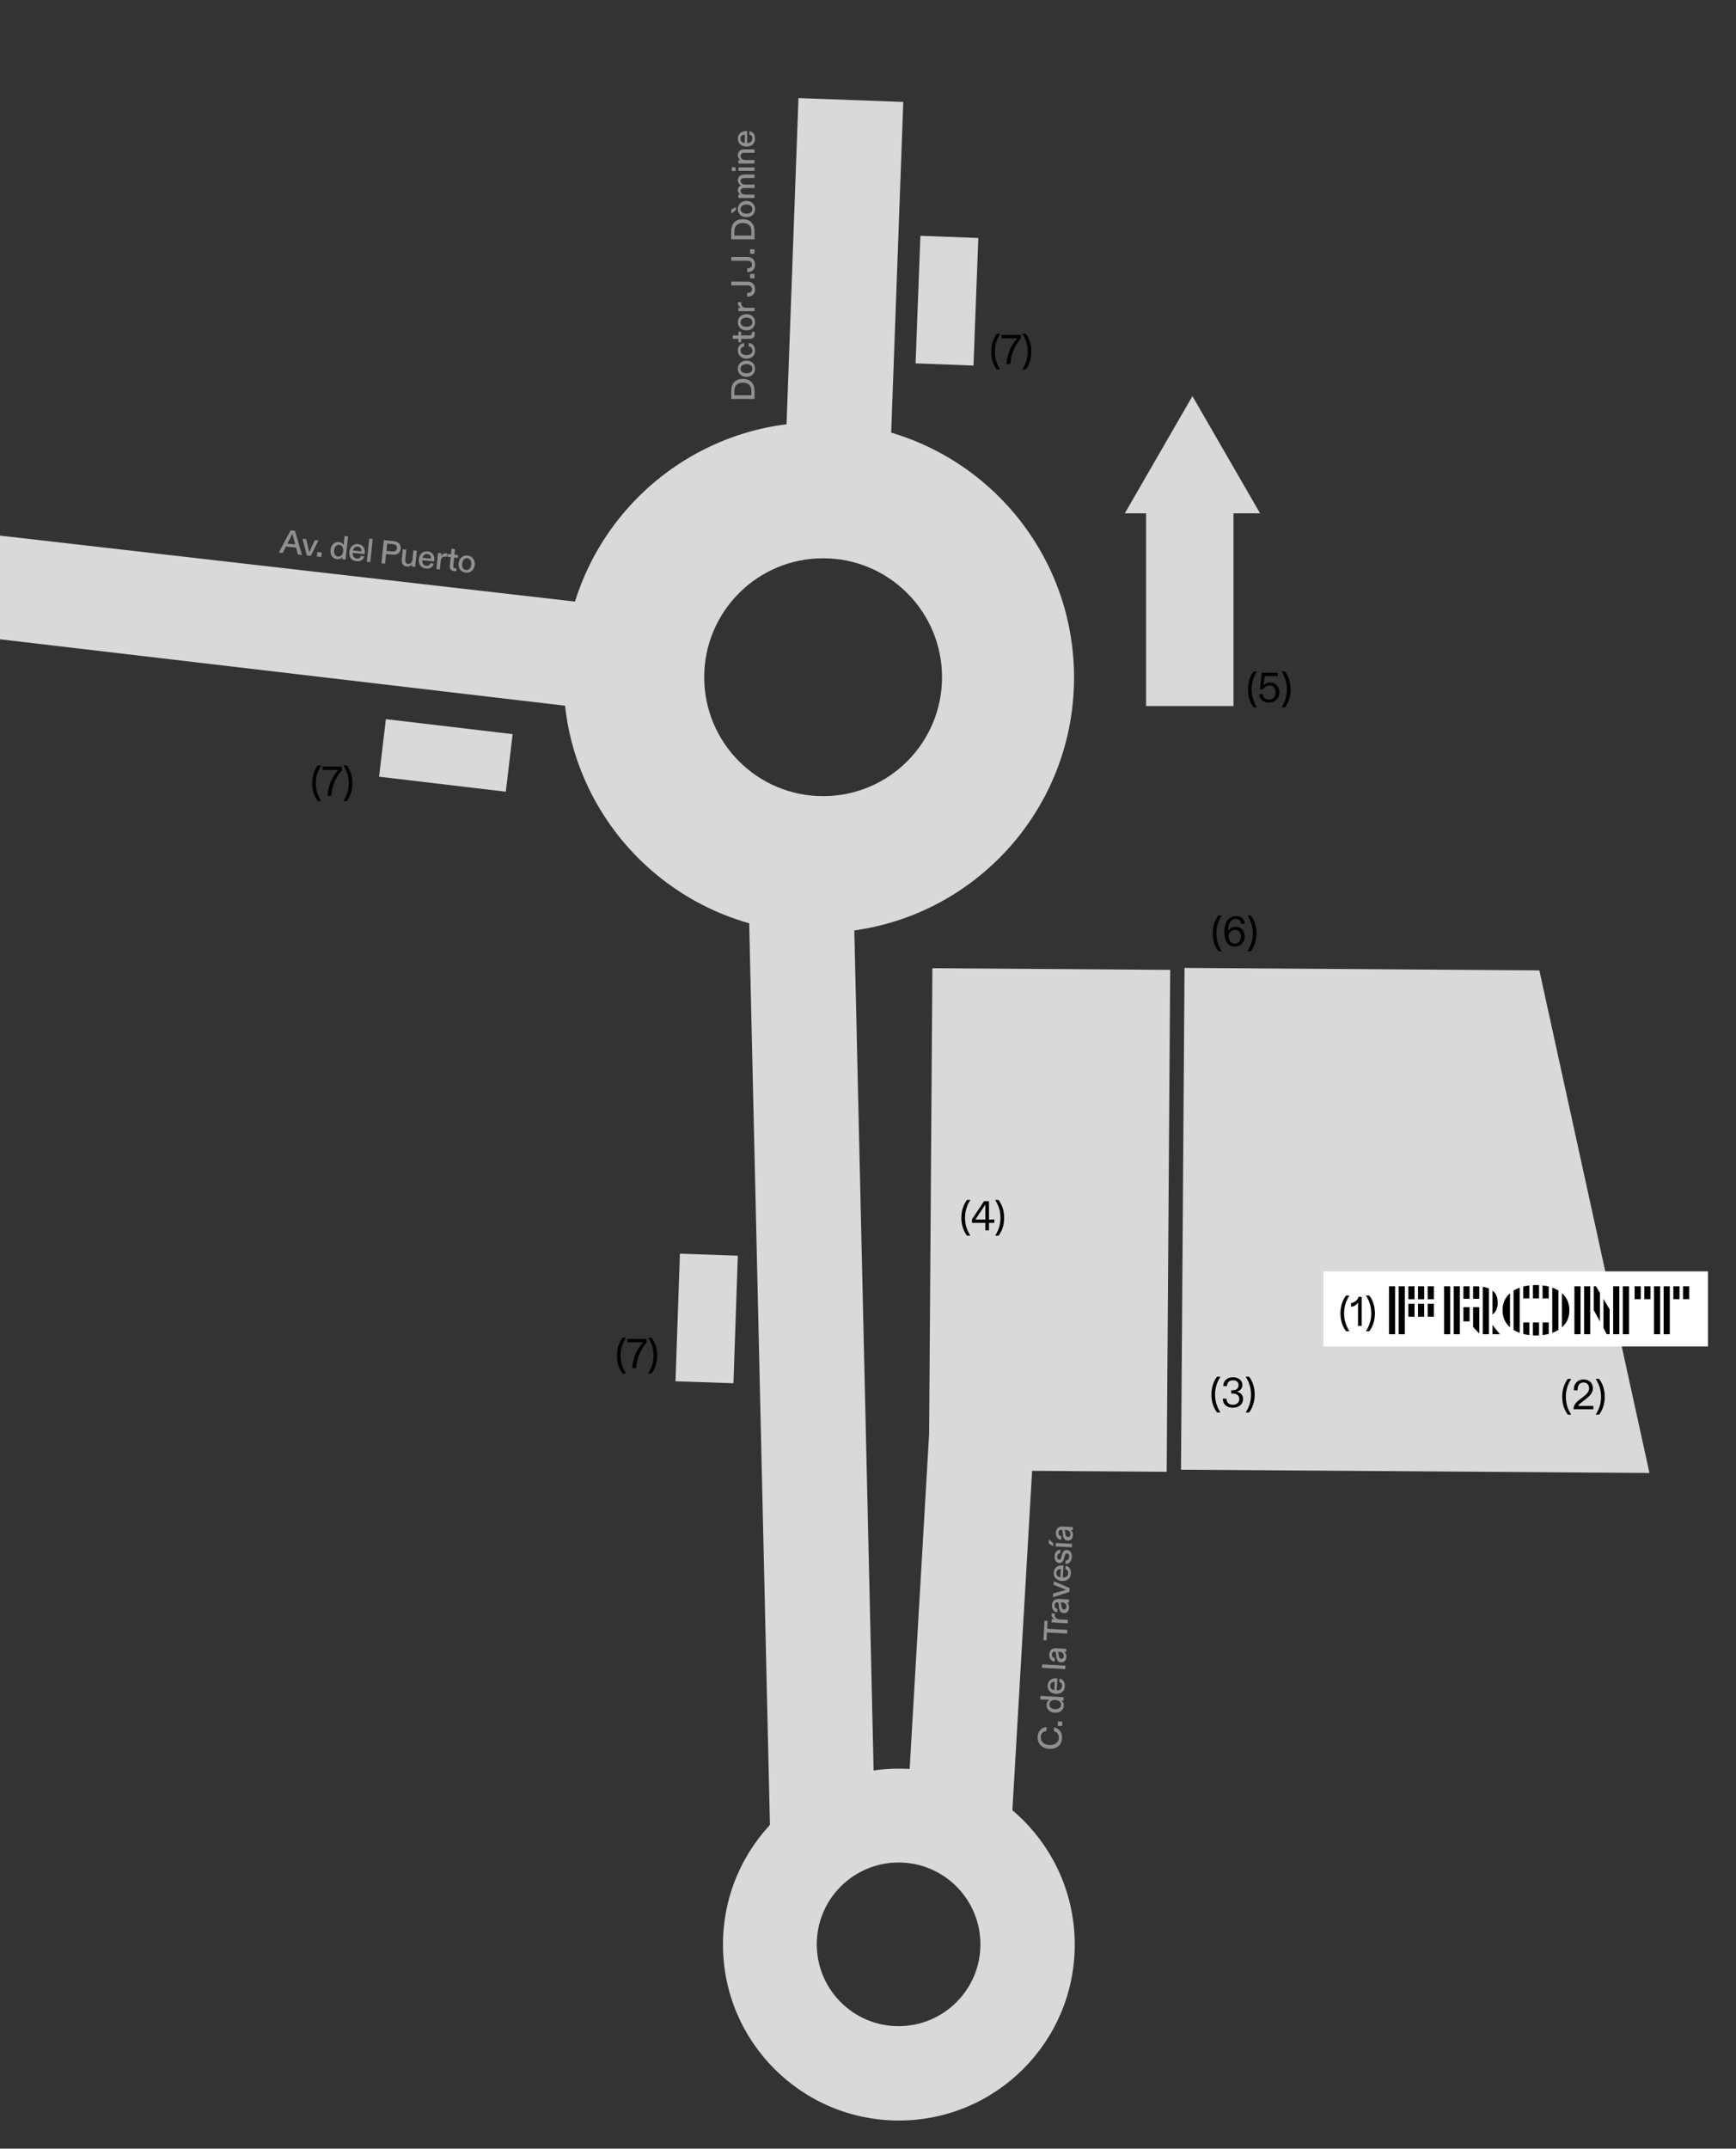 <svg width="834" height="1032" viewBox="0 0 834 1032" fill="none" xmlns="http://www.w3.org/2000/svg">
<rect x="0" y="0" width="834" height="1032" fill="#333333" stroke="none"/>
<g clip-path="url(#clip0_152_668)">
<rect width="480.622" height="50.388" transform="matrix(-0.023 -1 1 -0.027 370.128 887.013)" fill="#D9D9D9"/>
<rect width="245.96" height="50.405" transform="matrix(0.058 -0.998 0.998 0.069 435.056 883.228)" fill="#D9D9D9"/>
<rect x="376.023" y="254.207" width="207.228" height="50.385" transform="rotate(-87.905 376.023 254.207)" fill="#D9D9D9"/>
<path d="M569.065 464.886L739.53 466.081L765.976 586.773L792.422 707.465L567.376 705.887L569.065 464.886Z" fill="#D9D9D9"/>
<rect x="447.932" y="465.03" width="114.249" height="241.077" transform="rotate(0.4 447.932 465.03)" fill="#D9D9D9"/>
<rect x="243.002" y="380.255" width="61.316" height="27.843" transform="rotate(-173.251 243.002 380.255)" fill="#D9D9D9"/>
<rect x="439.861" y="174.527" width="61.316" height="27.843" transform="rotate(-87.839 439.861 174.527)" fill="#D9D9D9"/>
<rect x="324.527" y="663.419" width="61.316" height="27.843" transform="rotate(-88.027 324.527 663.419)" fill="#D9D9D9"/>
<path d="M431.825 849.485C478.492 849.485 516.323 887.316 516.323 933.983C516.323 980.65 478.492 1018.48 431.825 1018.48C385.158 1018.48 347.327 980.65 347.327 933.983C347.327 887.316 385.158 849.485 431.825 849.485ZM431.699 894.552C409.991 894.552 392.393 912.149 392.393 933.857C392.393 955.565 409.991 973.163 431.699 973.163C453.407 973.163 471.005 955.565 471.005 933.857C471.005 912.149 453.407 894.552 431.699 894.552Z" fill="#D9D9D9"/>
<rect x="592.584" y="237.34" width="101.77" height="41.98" transform="rotate(90 592.584 237.34)" fill="#D9D9D9"/>
<path d="M572.864 190.271L605.364 246.562H540.364L572.864 190.271Z" fill="#D9D9D9"/>
<circle cx="572.425" cy="274.348" r="9.627" fill="#D9D9D9"/>
<path d="M-0.29 257.226L329.426 295.035L323.537 345.074L-3.014 306.693L-0.29 257.226Z" fill="#D9D9D9"/>
<path d="M393.351 202.795C461.08 202.795 515.985 257.7 515.985 325.429C515.985 393.158 461.08 448.063 393.351 448.063C325.621 448.063 270.716 393.158 270.716 325.429C270.716 257.7 325.621 202.795 393.351 202.795ZM395.438 268.14C363.889 268.14 338.314 293.716 338.314 325.265C338.315 356.813 363.89 382.389 395.438 382.389C426.987 382.389 452.563 356.814 452.563 325.265C452.563 293.716 426.988 268.14 395.438 268.14Z" fill="#D9D9D9"/>
<path d="M478.898 177.479C477.438 175.619 476.178 172.739 476.178 168.899C476.178 165.079 477.438 162.159 478.898 160.299H480.498C479.058 162.619 477.938 165.259 477.938 168.879C477.938 172.519 479.058 175.179 480.498 177.479H478.898ZM483.522 174.899C483.882 170.099 485.582 165.859 488.782 162.499H481.182V160.899H490.442V162.619C487.682 165.679 485.582 170.159 485.402 174.899H483.522ZM492.776 160.299C494.236 162.159 495.496 165.039 495.496 168.879C495.496 172.699 494.236 175.619 492.776 177.479H491.176C492.616 175.159 493.736 172.519 493.736 168.899C493.736 165.259 492.616 162.599 491.176 160.299H492.776Z" fill="black"/>
<path d="M152.698 384.781C151.238 382.921 149.978 380.041 149.978 376.201C149.978 372.381 151.238 369.461 152.698 367.601H154.298C152.858 369.921 151.738 372.561 151.738 376.181C151.738 379.821 152.858 382.481 154.298 384.781H152.698ZM157.322 382.201C157.682 377.401 159.382 373.161 162.582 369.801H154.982V368.201H164.242V369.921C161.482 372.981 159.382 377.461 159.202 382.201H157.322ZM166.576 367.601C168.036 369.461 169.296 372.341 169.296 376.181C169.296 380.001 168.036 382.921 166.576 384.781H164.976C166.416 382.461 167.536 379.821 167.536 376.201C167.536 372.561 166.416 369.901 164.976 367.601H166.576Z" fill="black"/>
<path d="M299.108 659.68C297.648 657.82 296.388 654.94 296.388 651.1C296.388 647.28 297.648 644.36 299.108 642.5H300.708C299.268 644.82 298.148 647.46 298.148 651.08C298.148 654.72 299.268 657.38 300.708 659.68H299.108ZM303.732 657.1C304.092 652.3 305.792 648.06 308.992 644.7H301.392V643.1H310.652V644.82C307.892 647.88 305.792 652.36 305.612 657.1H303.732ZM312.986 642.5C314.446 644.36 315.706 647.24 315.706 651.08C315.706 654.9 314.446 657.82 312.986 659.68H311.386C312.826 657.36 313.946 654.72 313.946 651.1C313.946 647.46 312.826 644.8 311.386 642.5H312.986Z" fill="black"/>
<path d="M585.327 456.885C583.867 455.025 582.607 452.145 582.607 448.305C582.607 444.485 583.867 441.565 585.327 439.705H586.927C585.487 442.025 584.367 444.665 584.367 448.285C584.367 451.925 585.487 454.585 586.927 456.885H585.327ZM593.231 454.605C589.571 454.605 588.191 451.505 588.191 447.625C588.191 443.305 589.991 439.985 593.831 439.985C596.311 439.985 597.971 441.485 597.991 443.685H596.211C596.171 442.305 595.231 441.385 593.791 441.385C591.451 441.385 590.131 443.225 589.971 446.625C589.951 446.825 589.951 447.045 589.951 447.265C590.551 446.125 591.951 445.125 593.671 445.125C596.271 445.125 598.011 447.125 598.011 449.785C598.011 452.585 595.931 454.605 593.231 454.605ZM590.271 449.745C590.271 452.145 591.571 453.265 593.231 453.265C594.931 453.265 596.191 451.885 596.191 449.805C596.191 448.025 595.091 446.545 593.331 446.545C591.571 446.545 590.271 447.965 590.271 449.745ZM600.904 439.705C602.364 441.565 603.624 444.445 603.624 448.285C603.624 452.105 602.364 455.025 600.904 456.885H599.304C600.744 454.565 601.864 451.925 601.864 448.305C601.864 444.665 600.744 442.005 599.304 439.705H600.904Z" fill="black"/>
<path d="M602.252 339.715C600.792 337.855 599.532 334.975 599.532 331.135C599.532 327.315 600.792 324.395 602.252 322.535H603.852C602.412 324.855 601.292 327.495 601.292 331.115C601.292 334.755 602.412 337.415 603.852 339.715H602.252ZM609.675 337.435C606.795 337.435 604.995 335.795 604.995 333.395H606.795C606.795 334.975 607.835 336.015 609.615 336.015C611.635 336.015 612.815 334.655 612.815 332.575C612.815 330.595 611.735 329.215 609.855 329.215C608.375 329.215 607.215 330.255 606.895 331.075H605.215L606.235 323.135H613.855V324.735H607.555L607.095 328.275C607.055 328.555 607.015 328.995 606.975 329.315C607.675 328.395 608.915 327.795 610.275 327.795C612.855 327.795 614.635 329.835 614.635 332.455C614.635 335.375 612.675 337.435 609.675 337.435ZM617.302 322.535C618.762 324.395 620.022 327.275 620.022 331.115C620.022 334.935 618.762 337.855 617.302 339.715H615.702C617.142 337.395 618.262 334.755 618.262 331.135C618.262 327.495 617.142 324.835 615.702 322.535H617.302Z" fill="black"/>
<path d="M464.578 593.503C463.118 591.643 461.858 588.763 461.858 584.923C461.858 581.103 463.118 578.183 464.578 576.323H466.178C464.738 578.643 463.618 581.283 463.618 584.903C463.618 588.543 464.738 591.203 466.178 593.503H464.578ZM473.362 590.923V587.343H466.942V585.643L472.762 576.923H475.122V585.743H477.702V587.343H475.122V590.923H473.362ZM468.602 585.743H473.362V578.503L472.762 579.463L469.062 585.043C468.922 585.243 468.762 585.503 468.602 585.743ZM479.686 576.323C481.146 578.183 482.406 581.063 482.406 584.903C482.406 588.723 481.146 591.643 479.686 593.503H478.086C479.526 591.183 480.646 588.543 480.646 584.923C480.646 581.283 479.526 578.623 478.086 576.323H479.686Z" fill="black"/>
<path d="M584.695 678.403C583.235 676.543 581.975 673.663 581.975 669.823C581.975 666.003 583.235 663.083 584.695 661.223H586.295C584.855 663.543 583.735 666.183 583.735 669.803C583.735 673.443 584.855 676.103 586.295 678.403H584.695ZM592.259 676.123C589.279 676.123 587.439 674.383 587.439 671.783H589.219C589.219 673.443 590.299 674.703 592.259 674.703C594.099 674.703 595.399 673.663 595.399 671.923C595.399 670.203 594.019 669.283 592.319 669.283H591.499V667.743H592.339C593.819 667.743 595.039 666.883 595.039 665.263C595.039 663.783 593.979 662.943 592.399 662.943C590.519 662.943 589.499 663.983 589.459 665.743H587.659C587.719 663.223 589.419 661.503 592.419 661.503C594.959 661.503 596.859 663.023 596.859 665.183C596.859 666.623 595.999 667.883 594.319 668.443C596.239 668.963 597.219 670.263 597.219 671.983C597.219 674.423 595.159 676.123 592.259 676.123ZM600.058 661.223C601.518 663.083 602.778 665.963 602.778 669.803C602.778 673.623 601.518 676.543 600.058 678.403H598.458C599.898 676.083 601.018 673.443 601.018 669.823C601.018 666.183 599.898 663.523 598.458 661.223H600.058Z" fill="black"/>
<path d="M753.222 679.451C751.762 677.591 750.502 674.711 750.502 670.871C750.502 667.051 751.762 664.131 753.222 662.271H754.822C753.382 664.591 752.262 667.231 752.262 670.851C752.262 674.491 753.382 677.151 754.822 679.451H753.222ZM755.965 676.871C755.965 675.071 756.705 673.891 758.885 672.231L760.785 670.771C761.965 669.851 763.425 668.571 763.425 666.791C763.425 665.191 762.445 663.991 760.765 663.991C759.065 663.991 757.905 665.191 757.905 667.491V667.751H756.105V667.291C756.105 664.291 758.145 662.551 760.765 662.551C763.365 662.551 765.245 664.171 765.245 666.771C765.245 668.871 763.985 670.371 761.345 672.371L760.365 673.111C759.065 674.091 758.285 674.751 758.145 675.271H765.485V676.871H755.965ZM768.213 662.271C769.673 664.131 770.933 667.011 770.933 670.851C770.933 674.671 769.673 677.591 768.213 679.451H766.613C768.053 677.131 769.173 674.491 769.173 670.871C769.173 667.231 768.053 664.571 766.613 662.271H768.213Z" fill="black"/>
<path d="M133.941 265.373L139.629 254.709L141.697 254.926L145.064 266.54L143.091 266.333L142.231 263.026L137.362 262.515L135.819 265.57L133.941 265.373ZM138.074 261.093L141.829 261.487L140.749 257.368C140.646 256.971 140.568 256.641 140.479 256.262C140.329 256.616 140.151 256.935 139.985 257.288L138.074 261.093ZM147.432 266.789L145.314 258.764L147.096 258.951L148.367 264.474C148.459 264.821 148.498 265.066 148.545 265.377C148.657 265.083 148.761 264.853 148.908 264.53L151.265 259.388L152.984 259.568L149.294 266.984L147.432 266.789ZM152.223 267.291L152.445 265.175L154.561 265.397L154.339 267.513L152.223 267.291ZM161.922 268.566C159.886 268.352 158.524 266.762 158.805 264.088C159.072 261.542 160.812 260.132 162.817 260.343C164.058 260.473 164.786 261.209 165.113 261.919C165.107 261.677 165.13 261.454 165.153 261.231L165.552 257.428L167.207 257.602L166.039 268.74L164.384 268.567L164.424 268.185C164.451 267.93 164.472 267.724 164.527 267.504C164.095 268.102 163.211 268.701 161.922 268.566ZM160.507 264.267C160.329 265.97 161.119 267.179 162.408 267.314C163.665 267.446 164.706 266.413 164.885 264.71C165.064 263.007 164.272 261.814 162.999 261.681C161.726 261.547 160.683 262.596 160.507 264.267ZM171.23 269.542C168.923 269.3 167.549 267.676 167.829 265.003C168.081 262.6 169.849 261.08 172.029 261.309C174.353 261.553 175.503 263.314 175.241 265.813L175.204 266.163L169.46 265.56C169.335 267.059 170.124 268.123 171.381 268.255C172.272 268.349 173.097 268.001 173.36 267.031L175.031 267.206C174.718 268.653 173.378 269.768 171.23 269.542ZM169.599 264.384L173.593 264.803C173.704 263.592 173.075 262.69 171.882 262.564C170.72 262.442 169.833 263.234 169.599 264.384ZM176.236 269.81L177.405 258.671L179.06 258.845L177.891 269.984L176.236 269.81ZM183.236 270.544L184.404 259.406L188.907 259.878C191.04 260.102 192.765 261.135 192.513 263.538C192.258 265.973 190.359 266.594 188.226 266.37L185.489 266.083L185.002 270.73L183.236 270.544ZM185.645 264.603L188.382 264.89C189.893 265.049 190.586 264.43 190.699 263.348C190.813 262.266 190.28 261.518 188.752 261.358L186.015 261.071L185.645 264.603ZM195.473 272.085C193.802 271.91 192.816 270.729 193.026 268.724L193.54 263.823L195.195 263.996L194.711 268.611C194.578 269.884 194.989 270.716 196.087 270.831C197.201 270.948 197.99 270.178 198.136 268.777L198.6 264.354L200.255 264.527L199.446 272.245L197.807 272.073L197.849 271.675C197.872 271.452 197.913 271.215 197.966 271.012C197.503 271.751 196.634 272.207 195.473 272.085ZM204.634 273.047C202.327 272.804 200.953 271.18 201.233 268.507C201.485 266.104 203.254 264.584 205.434 264.813C207.757 265.057 208.907 266.818 208.645 269.317L208.609 269.667L202.864 269.064C202.739 270.563 203.528 271.627 204.785 271.759C205.676 271.853 206.501 271.505 206.764 270.535L208.435 270.71C208.122 272.158 206.782 273.272 204.634 273.047ZM203.004 267.888L206.998 268.307C207.109 267.096 206.479 266.194 205.286 266.068C204.124 265.947 203.237 266.738 203.004 267.888ZM209.64 273.314L210.45 265.597L212.105 265.77L212.056 266.232C212.025 266.534 211.995 266.82 211.933 267.104C212.422 266.27 213.277 265.636 214.439 265.758C214.566 265.771 214.694 265.784 214.817 265.83L214.649 267.437C214.539 267.409 214.383 267.361 214.161 267.337C212.824 267.197 211.89 267.823 211.711 269.526L211.295 273.488L209.64 273.314ZM218.192 274.34C216.792 274.193 215.909 273.409 216.089 271.69L216.52 267.585L214.913 267.416L215.053 266.079L216.66 266.248L216.94 263.575L218.595 263.748L218.315 266.422L220.065 266.605L219.925 267.942L218.175 267.758L217.767 271.641C217.677 272.5 218.019 272.922 218.767 273.001C218.958 273.021 219.151 273.025 219.361 273.015L219.222 274.335C218.977 274.374 218.59 274.382 218.192 274.34ZM223.758 275.053C221.482 274.814 220.058 273.056 220.321 270.541C220.58 268.075 222.361 266.589 224.621 266.826C226.896 267.064 228.33 268.888 228.071 271.354C227.807 273.869 226.033 275.291 223.758 275.053ZM222.008 270.718C221.828 272.437 222.556 273.623 223.893 273.764C225.229 273.904 226.204 272.896 226.384 271.177C226.568 269.427 225.804 268.269 224.484 268.131C223.179 267.994 222.192 268.968 222.008 270.718Z" fill="#909090"/>
<path d="M362.489 191.611L351.289 191.611L351.289 187.947C351.289 184.251 353.065 181.979 356.889 181.979C360.281 181.979 362.489 183.963 362.489 187.755L362.489 191.611ZM360.985 189.835L360.985 187.915C360.985 185.387 359.753 183.803 356.889 183.803C354.281 183.803 352.777 185.131 352.777 187.947L352.777 189.835L360.985 189.835ZM362.745 177.106C362.745 179.394 361.145 180.994 358.617 180.994C356.137 180.994 354.473 179.378 354.473 177.106C354.473 174.818 356.137 173.202 358.617 173.202C361.145 173.202 362.745 174.818 362.745 177.106ZM358.617 179.298C360.345 179.298 361.449 178.45 361.449 177.106C361.449 175.762 360.345 174.898 358.617 174.898C356.857 174.898 355.785 175.778 355.785 177.106C355.785 178.418 356.857 179.298 358.617 179.298ZM362.745 168.379C362.745 170.667 361.257 172.267 358.601 172.267C356.073 172.267 354.473 170.539 354.473 168.299C354.473 166.251 355.705 164.955 357.497 164.779L357.497 166.475C356.553 166.571 355.785 167.195 355.785 168.315C355.785 169.627 356.905 170.571 358.601 170.571C360.297 170.571 361.449 169.675 361.449 168.331C361.449 167.163 360.713 166.507 359.705 166.379L359.705 164.715C361.529 164.923 362.745 166.171 362.745 168.379ZM362.617 160.394C362.617 161.802 361.929 162.762 360.201 162.762L356.073 162.762L356.073 164.378L354.729 164.378L354.729 162.762L352.041 162.762L352.041 161.098L354.729 161.098L354.729 159.338L356.073 159.338L356.073 161.098L359.977 161.098C360.841 161.098 361.225 160.714 361.225 159.962C361.225 159.77 361.209 159.578 361.177 159.37L362.505 159.37C362.569 159.61 362.617 159.994 362.617 160.394ZM362.745 154.785C362.745 157.073 361.145 158.673 358.617 158.673C356.137 158.673 354.473 157.057 354.473 154.785C354.473 152.497 356.137 150.881 358.617 150.881C361.145 150.881 362.745 152.497 362.745 154.785ZM358.617 156.977C360.345 156.977 361.449 156.129 361.449 154.785C361.449 153.441 360.345 152.577 358.617 152.577C356.857 152.577 355.785 153.457 355.785 154.785C355.785 156.097 356.857 156.977 358.617 156.977ZM362.489 149.482L354.729 149.482L354.729 147.818L355.193 147.818C355.497 147.818 355.785 147.818 356.073 147.85C355.193 147.45 354.473 146.666 354.473 145.498C354.473 145.37 354.473 145.242 354.505 145.114L356.121 145.114C356.105 145.226 356.073 145.386 356.073 145.61C356.073 146.954 356.793 147.818 358.505 147.818L362.489 147.818L362.489 149.482ZM362.745 138.917C362.745 141.413 361.209 142.501 358.953 142.501L358.953 140.709C360.313 140.693 361.257 140.245 361.257 138.917C361.257 137.509 360.297 137.061 358.889 137.061L351.289 137.061L351.289 135.269L359.129 135.269C361.417 135.269 362.745 136.725 362.745 138.917ZM362.489 133.696L360.361 133.696L360.361 131.568L362.489 131.568L362.489 133.696ZM362.745 127.088C362.745 129.584 361.209 130.672 358.953 130.672L358.953 128.88C360.313 128.864 361.257 128.416 361.257 127.088C361.257 125.68 360.297 125.232 358.889 125.232L351.289 125.232L351.289 123.44L359.129 123.44C361.417 123.44 362.745 124.896 362.745 127.088ZM362.489 121.867L360.361 121.867L360.361 119.739L362.489 119.739L362.489 121.867ZM362.489 114.935L351.289 114.935L351.289 111.271C351.289 107.575 353.065 105.303 356.889 105.303C360.281 105.303 362.489 107.287 362.489 111.079L362.489 114.935ZM360.985 113.159L360.985 111.239C360.985 108.711 359.753 107.127 356.889 107.127C354.281 107.127 352.777 108.455 352.777 111.271L352.777 113.159L360.985 113.159ZM362.745 100.431C362.745 102.719 361.145 104.319 358.617 104.319C356.137 104.319 354.473 102.703 354.473 100.431C354.473 98.143 356.137 96.527 358.617 96.527C361.145 96.527 362.745 98.143 362.745 100.431ZM351.321 102.639L351.321 100.575L353.529 99.487L353.529 100.911L351.321 102.639ZM358.617 102.623C360.345 102.623 361.449 101.775 361.449 100.431C361.449 99.087 360.345 98.223 358.617 98.223C356.857 98.223 355.785 99.103 355.785 100.431C355.785 101.743 356.857 102.623 358.617 102.623ZM362.489 95.128L354.729 95.128L354.729 93.464L355.209 93.464C355.401 93.464 355.609 93.464 355.801 93.496C355.081 93.064 354.473 92.312 354.473 91.24C354.473 90.248 355.097 89.416 355.961 89.048C355.129 88.568 354.473 87.656 354.473 86.536C354.473 84.968 355.577 83.832 357.593 83.832L362.489 83.832L362.489 85.496L357.865 85.496C356.569 85.496 355.785 85.944 355.785 86.952C355.785 87.992 356.713 88.648 357.913 88.648L362.489 88.648L362.489 90.312L357.897 90.312C356.585 90.312 355.785 90.744 355.785 91.752C355.785 92.776 356.697 93.464 357.945 93.464L362.489 93.464L362.489 95.128ZM362.489 82.057L354.729 82.057L354.729 80.393L362.489 80.393L362.489 82.057ZM353.401 82.121L351.561 82.121L351.561 80.313L353.401 80.313L353.401 82.121ZM362.489 78.534L354.729 78.534L354.729 76.87L355.161 76.87C355.369 76.87 355.561 76.885 355.801 76.901C355.081 76.486 354.473 75.653 354.473 74.517C354.473 72.757 355.641 71.718 357.593 71.718L362.489 71.718L362.489 73.382L357.817 73.382C356.521 73.382 355.785 73.894 355.785 74.966C355.785 76.118 356.729 76.87 357.881 76.87L362.489 76.87L362.489 78.534ZM362.745 66.555C362.745 68.875 361.273 70.411 358.585 70.411C356.169 70.411 354.473 68.811 354.473 66.619C354.473 64.283 356.105 62.955 358.617 62.955L358.969 62.955L358.969 68.731C360.473 68.699 361.449 67.803 361.449 66.539C361.449 65.643 361.017 64.859 360.025 64.699L360.025 63.019C361.497 63.179 362.745 64.395 362.745 66.555ZM357.785 68.715L357.785 64.699C356.569 64.715 355.737 65.435 355.737 66.635C355.737 67.803 356.617 68.603 357.785 68.715Z" fill="#909090"/>
<rect width="184.769" height="36.052" transform="translate(635.746 610.638)" fill="white"/>
<g clip-path="url(#clip1_152_668)">
<path d="M688.858 626.204H685.903V632.421H688.858V626.204Z" fill="black"/>
<path d="M701.352 617.791H698.392V640.833H701.352V617.791Z" fill="black"/>
<path d="M717.02 636.372V640.833H720.57L717.02 636.372Z" fill="black"/>
<path d="M741.08 635.175V641.222C742.105 641.107 743.092 640.937 744.035 640.701V635.17H741.08V635.175Z" fill="black"/>
<path d="M782.6 617.791H779.635V640.833H782.6V617.791Z" fill="black"/>
<path d="M670.25 617.791H667.295V640.833H670.25V617.791Z" fill="black"/>
<path d="M674.906 617.791H671.951V640.833H674.906V617.791Z" fill="black"/>
<path d="M684.204 626.204H681.249V632.421H684.204V626.204Z" fill="black"/>
<path d="M696.696 617.791H693.735V640.833H696.696V617.791Z" fill="black"/>
<path d="M717.935 630.516C718.436 629.918 718.822 629.238 719.109 628.459C719.39 627.685 719.533 626.801 719.533 625.808V625.775C719.533 624.228 719.263 622.938 718.723 621.907C718.298 621.095 717.72 620.431 717.02 619.882V631.4C717.35 631.131 717.664 630.84 717.935 630.511V630.516Z" fill="black"/>
<path d="M723.029 624.162C722.246 625.66 721.854 627.367 721.854 629.293V629.326C721.854 631.252 722.246 632.959 723.029 634.457C723.635 635.614 724.445 636.613 725.432 637.491V621.128C724.445 622.006 723.635 623.01 723.029 624.162Z" fill="black"/>
<path d="M750.382 621.117V637.508C751.374 636.624 752.195 635.62 752.796 634.457C753.574 632.959 753.959 631.252 753.959 629.326V629.293C753.959 627.367 753.568 625.661 752.796 624.163C752.195 622.999 751.374 621.995 750.382 621.112V621.117Z" fill="black"/>
<path d="M792.899 617.797H789.944V623.992H792.899V617.797Z" fill="black"/>
<path d="M788.248 617.797H785.293V623.992H788.248V617.797Z" fill="black"/>
<path d="M797.546 617.797H794.592V640.839H797.546V617.797Z" fill="black"/>
<path d="M802.198 617.797H799.243V640.839H802.198V617.797Z" fill="black"/>
<path d="M806.852 617.797H803.897V623.992H806.852V617.797Z" fill="black"/>
<path d="M811.507 617.785H808.541V623.981H811.507V617.785Z" fill="black"/>
<path d="M763.981 617.791H761.026V640.833H763.981V617.791Z" fill="black"/>
<path d="M759.329 617.791H756.374V640.833H759.329V617.791Z" fill="black"/>
<path d="M766.73 617.791H765.677V629.254L768.631 634.747V621.007L766.73 617.791Z" fill="black"/>
<path d="M770.333 623.876V637.907L771.904 640.832H773.288V628.87L770.333 623.876Z" fill="black"/>
<path d="M777.938 617.791H774.983V640.833H777.938V617.791Z" fill="black"/>
<path d="M679.556 626.204H676.602V632.421H679.556V626.204Z" fill="black"/>
<path d="M688.858 617.791H685.903V624.008H688.858V617.791Z" fill="black"/>
<path d="M679.556 617.791H676.602V624.008H679.556V617.791Z" fill="black"/>
<path d="M684.204 617.791H681.249V624.008H684.204V617.791Z" fill="black"/>
<path d="M706.01 617.791H703.05V623.8H706.01V617.791Z" fill="black"/>
<path d="M712.928 618.155C712.746 618.122 712.553 618.094 712.36 618.067V640.834H715.321V618.89C714.598 618.572 713.81 618.319 712.928 618.155Z" fill="black"/>
<path d="M703.05 627.817V634.66H704.681H706.004V627.817H703.05Z" fill="black"/>
<path d="M744.031 623.636V617.912C743.094 617.676 742.107 617.506 741.076 617.391V623.63H744.031V623.636Z" fill="black"/>
<path d="M745.729 618.456V640.169C746.804 639.785 747.791 639.324 748.684 638.77V619.849C747.797 619.301 746.81 618.834 745.729 618.45V618.456Z" fill="black"/>
<path d="M727.13 619.854V638.758C728.017 639.312 729.004 639.778 730.085 640.162V618.454C729.004 618.838 728.023 619.305 727.13 619.859V619.854Z" fill="black"/>
<path d="M739.384 623.635V617.248C738.905 617.22 738.42 617.198 737.918 617.198C737.416 617.198 736.92 617.22 736.43 617.248V623.635H739.384Z" fill="black"/>
<path d="M737.918 635.176H736.43V641.371C736.915 641.398 737.411 641.42 737.918 641.42C738.425 641.42 738.905 641.398 739.384 641.371V635.176H737.918Z" fill="black"/>
<path d="M732.167 623.636H734.73V617.396C733.705 617.512 732.718 617.682 731.775 617.918V623.636H732.161H732.167Z" fill="black"/>
<path d="M732.167 635.176H731.781V640.702C732.718 640.938 733.705 641.108 734.736 641.223V635.176H732.173H732.167Z" fill="black"/>
<path d="M707.702 627.817V637.338L710.662 640.537V627.817H707.702Z" fill="black"/>
<path d="M710.662 623.806V617.879C710.166 617.841 709.654 617.808 709.124 617.797H707.702V623.806H710.662Z" fill="black"/>
</g>
<path d="M646.69 639.401C645.23 637.541 643.97 634.661 643.97 630.821C643.97 627.001 645.23 624.081 646.69 622.221H648.29C646.85 624.541 645.73 627.181 645.73 630.801C645.73 634.441 646.85 637.101 648.29 639.401H646.69ZM652.414 627.001V625.621C651.754 626.681 650.474 627.581 649.054 627.641V625.881C650.674 625.701 652.274 624.341 652.734 622.821H654.174V636.821H652.414V627.001ZM657.814 622.221C659.274 624.081 660.534 626.961 660.534 630.801C660.534 634.621 659.274 637.541 657.814 639.401H656.214C657.654 637.081 658.774 634.441 658.774 630.821C658.774 627.181 657.654 624.521 656.214 622.221H657.814Z" fill="black"/>
<path d="M510.201 834.876C510.024 838.136 507.719 840.158 503.981 839.955C500.45 839.764 498.325 837.293 498.493 834.178C498.641 831.462 500.358 829.632 502.8 829.524L502.697 831.409C501.135 831.565 500.088 832.55 499.993 834.291C499.878 836.416 501.412 837.973 504.08 838.118C506.796 838.265 508.586 836.872 508.7 834.779C508.794 833.037 507.802 831.83 506.282 831.491L506.38 829.686C508.857 830.109 510.354 832.048 510.201 834.876ZM510.262 829.015L508.137 828.9L508.252 826.775L510.377 826.89L510.262 829.015ZM511.047 819.263C510.936 821.308 509.416 822.748 506.732 822.603C504.176 822.464 502.68 820.797 502.789 818.784C502.856 817.537 503.555 816.774 504.247 816.411C504.006 816.43 503.782 816.418 503.559 816.406L499.74 816.199L499.83 814.537L511.014 815.143L510.924 816.805L510.54 816.784C510.285 816.77 510.077 816.759 509.855 816.715C510.474 817.117 511.117 817.969 511.047 819.263ZM506.824 820.893C508.534 820.986 509.702 820.136 509.772 818.842C509.84 817.579 508.756 816.591 507.047 816.499C505.337 816.406 504.185 817.257 504.116 818.535C504.047 819.813 505.147 820.802 506.824 820.893ZM511.553 809.918C511.428 812.235 509.875 813.689 507.191 813.544C504.778 813.413 503.171 811.723 503.29 809.535C503.416 807.202 505.118 805.964 507.626 806.1L507.978 806.119L507.665 811.887C509.169 811.936 510.192 811.094 510.26 809.832C510.309 808.938 509.92 808.131 508.938 807.918L509.029 806.24C510.49 806.48 511.67 807.761 511.553 809.918ZM506.484 811.807L506.701 807.797C505.486 807.747 504.616 808.421 504.551 809.619C504.488 810.785 505.323 811.632 506.484 811.807ZM511.745 801.652L500.561 801.046L500.651 799.384L511.835 799.99L511.745 801.652ZM512.312 795.91C512.236 797.316 511.273 798.53 509.787 798.449C508.158 798.361 507.572 797.047 507.447 795.518L507.314 794.117C507.267 793.506 507.055 793.286 506.623 793.262C505.936 793.225 505.412 793.742 505.365 794.604C505.308 795.659 505.851 796.281 506.727 796.377L506.635 798.07C505.122 797.908 503.989 796.629 504.097 794.648C504.213 792.507 505.466 791.549 507.447 791.657L512.272 791.918L512.188 793.468L511.837 793.449C511.597 793.436 511.374 793.408 511.136 793.379C511.897 793.821 512.38 794.664 512.312 795.91ZM509.832 796.737C510.583 796.778 511.046 796.21 511.086 795.475C511.148 794.341 510.396 793.435 509.213 793.371L508.223 793.317C508.376 793.454 508.456 793.746 508.511 794.214L508.639 795.102C508.765 796.022 509.081 796.697 509.832 796.737ZM512.67 784.586L502.972 784.06L502.766 787.862L501.28 787.782L501.788 778.42L503.273 778.5L503.068 782.287L512.766 782.812L512.67 784.586ZM512.935 779.683L505.187 779.263L505.277 777.601L505.74 777.626C506.044 777.643 506.331 777.658 506.617 777.706C505.76 777.259 505.084 776.437 505.147 775.271C505.154 775.143 505.161 775.015 505.2 774.889L506.813 774.976C506.791 775.087 506.751 775.245 506.738 775.469C506.666 776.811 507.338 777.713 509.047 777.806L513.026 778.021L512.935 779.683ZM513.595 772.241C513.519 773.647 512.556 774.86 511.07 774.78C509.44 774.691 508.855 773.378 508.729 771.849L508.597 770.447C508.55 769.836 508.337 769.616 507.906 769.593C507.219 769.556 506.694 770.072 506.648 770.935C506.591 771.989 507.134 772.611 508.01 772.707L507.918 774.401C506.405 774.238 505.272 772.959 505.379 770.978C505.495 768.837 506.749 767.88 508.73 767.987L513.555 768.249L513.471 769.798L513.12 769.779C512.88 769.766 512.657 769.738 512.418 769.709C513.18 770.151 513.663 770.994 513.595 772.241ZM511.115 773.068C511.866 773.108 512.329 772.541 512.369 771.806C512.43 770.671 511.678 769.765 510.496 769.701L509.506 769.647C509.658 769.784 509.739 770.077 509.793 770.544L509.922 771.433C510.048 772.353 510.364 773.027 511.115 773.068ZM513.751 764.626L505.844 767.145L505.941 765.356L511.392 763.809C511.735 763.699 511.978 763.648 512.286 763.585C511.986 763.488 511.751 763.396 511.422 763.266L506.167 761.17L506.261 759.445L513.853 762.756L513.751 764.626ZM514.49 755.722C514.365 758.038 512.812 759.492 510.128 759.347C507.715 759.216 506.108 757.527 506.227 755.338C506.353 753.005 508.055 751.768 510.563 751.903L510.915 751.923L510.602 757.69C512.106 757.739 513.129 756.898 513.197 755.635C513.246 754.741 512.857 753.935 511.875 753.721L511.966 752.044C513.427 752.283 514.607 753.565 514.49 755.722ZM509.421 757.61L509.638 753.6C508.423 753.55 507.553 754.224 507.488 755.422C507.425 756.589 508.261 757.435 509.421 757.61ZM514.919 747.814C514.803 749.955 513.599 751.172 511.854 751.157L511.944 749.496C512.937 749.502 513.594 748.896 513.656 747.762C513.709 746.787 513.296 746.124 512.609 746.087C512.05 746.057 511.707 746.471 511.484 747.34L511.219 748.383C510.848 749.901 510.047 750.787 508.801 750.72C507.475 750.648 506.553 749.332 506.652 747.495C506.759 745.53 507.815 744.369 509.417 744.376L509.327 746.037C508.476 746.071 507.964 746.652 507.912 747.611C507.867 748.442 508.203 749.037 508.81 749.07C509.353 749.099 509.646 748.73 509.872 747.813L510.137 746.754C510.504 745.316 511.243 744.379 512.57 744.45C514.007 744.528 515.027 745.817 514.919 747.814ZM514.915 743.164L507.166 742.744L507.256 741.083L515.005 741.503L514.915 743.164ZM505.97 742.632L503.829 741.346L503.935 739.381L506.046 741.242L505.97 742.632ZM515.482 737.423C515.406 738.829 514.443 740.043 512.957 739.962C511.327 739.874 510.742 738.56 510.616 737.031L510.484 735.63C510.437 735.018 510.224 734.799 509.793 734.775C509.106 734.738 508.581 735.254 508.535 736.117C508.477 737.172 509.021 737.794 509.897 737.889L509.805 739.583C508.291 739.421 507.159 738.142 507.266 736.16C507.382 734.02 508.636 733.062 510.617 733.169L515.442 733.431L515.358 734.981L515.007 734.962C514.767 734.949 514.544 734.921 514.305 734.892C515.067 735.333 515.55 736.177 515.482 737.423ZM513.002 738.25C513.753 738.291 514.216 737.723 514.256 736.988C514.317 735.854 513.565 734.948 512.383 734.884L511.392 734.83C511.545 734.966 511.626 735.259 511.68 735.727L511.808 736.615C511.935 737.535 512.251 738.209 513.002 738.25Z" fill="#909090"/>
</g>
<defs>
<clipPath id="clip0_152_668">
<rect width="834" height="1032" fill="white"/>
</clipPath>
<clipPath id="clip1_152_668">
<rect width="144.217" height="24.221" fill="white" transform="translate(667.295 617.198)"/>
</clipPath>
</defs>
</svg>
